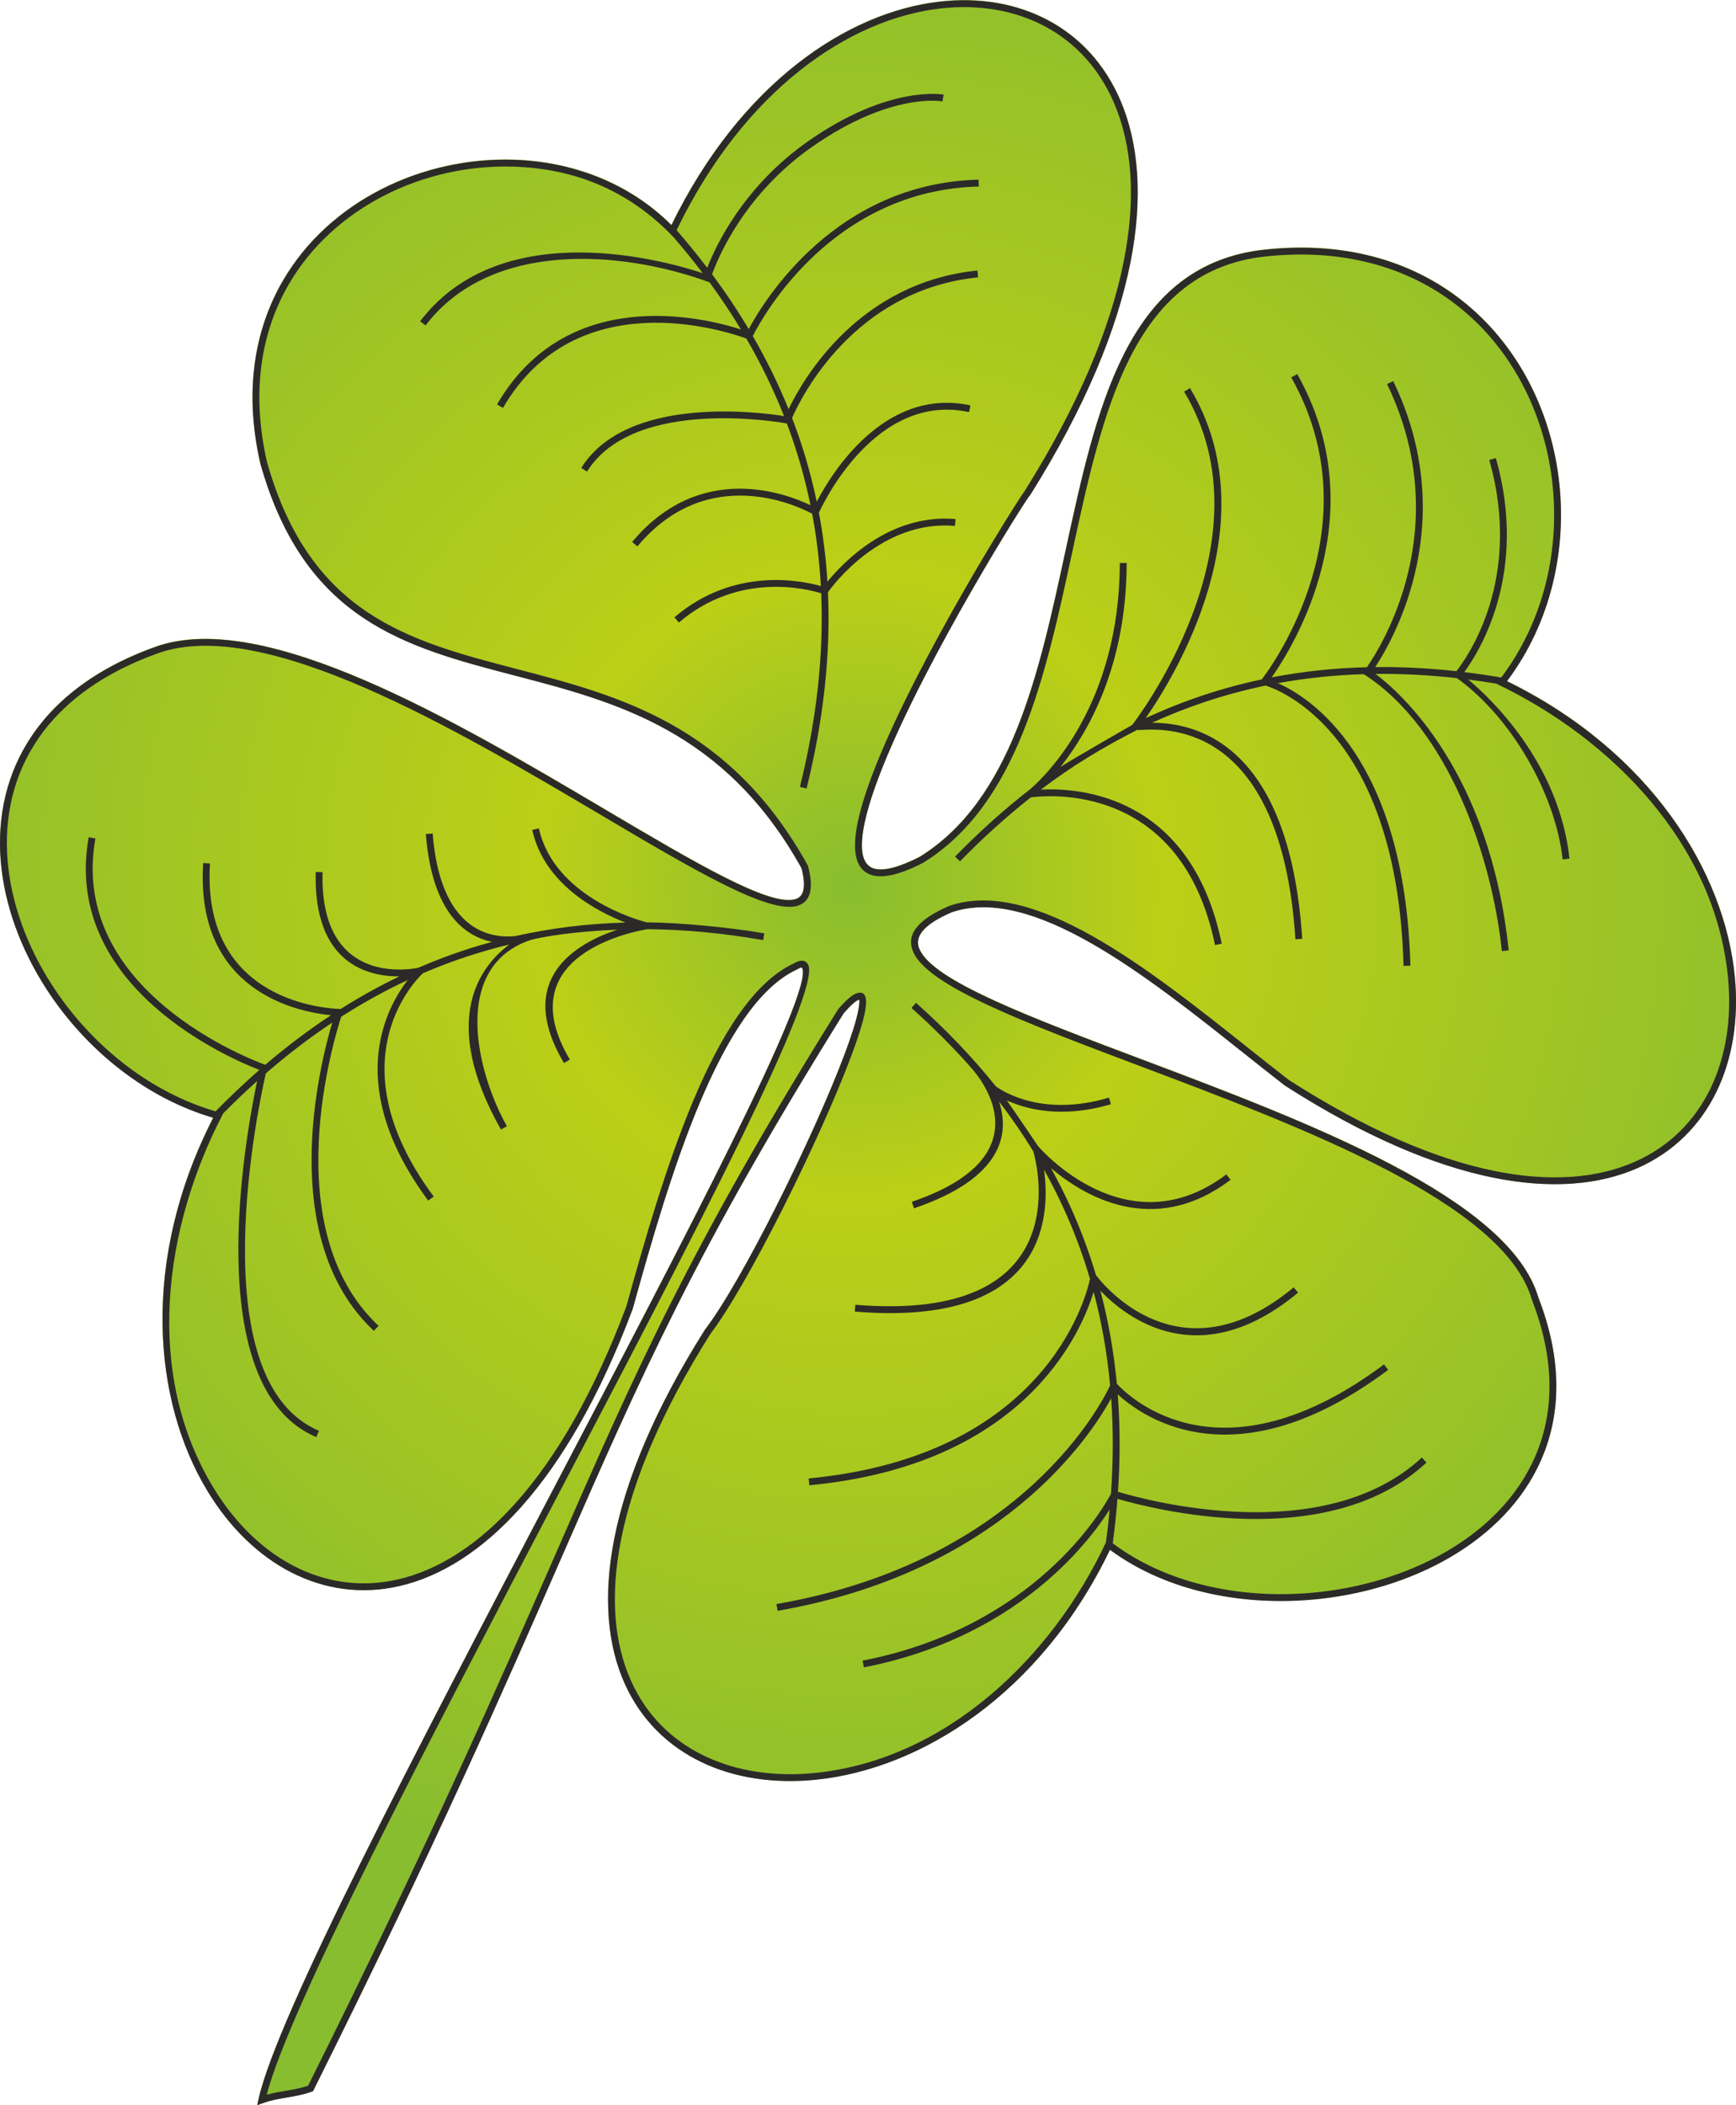 <?xml version="1.0" encoding="UTF-8"?>
<!DOCTYPE svg PUBLIC "-//W3C//DTD SVG 1.1//EN" "http://www.w3.org/Graphics/SVG/1.1/DTD/svg11.dtd">
<!-- Creator: CorelDRAW 2019 (64-Bit) -->
<svg xmlns="http://www.w3.org/2000/svg" xml:space="preserve" width="99px" height="120px" version="1.1" style="shape-rendering:geometricPrecision; text-rendering:geometricPrecision; image-rendering:optimizeQuality; fill-rule:evenodd; clip-rule:evenodd"
viewBox="0 0 703.12 852.24"
 xmlns:xlink="http://www.w3.org/1999/xlink"
 xmlns:xodm="http://www.corel.com/coreldraw/odm/2003">
 <defs>
  <style type="text/css">
   <![CDATA[
    .fil1 {fill:#2B2A29;fill-rule:nonzero}
    .fil0 {fill:url(#id0);fill-rule:nonzero}
   ]]>
  </style>
  <radialGradient id="id0" gradientUnits="userSpaceOnUse" gradientTransform="matrix(-1.362 0.318 -0.318 -1.362 928 736)" cx="344.53" cy="357.9" r="426.07" fx="344.53" fy="357.9">
   <stop offset="0" style="stop-opacity:1; stop-color:#88BD2F"/>
   <stop offset="0.212" style="stop-opacity:1; stop-color:#BCCF17"/>
   <stop offset="0.71" style="stop-opacity:1; stop-color:#88BD2F"/>
   <stop offset="1" style="stop-opacity:1; stop-color:#88BD2F"/>
  </radialGradient>
 </defs>
 <g id="Слой_x0020_1">
  <g id="_2363212077776">
   <g>
    <path class="fil0" d="M227.29 630.75c32.57,-74.43 54.55,-124.66 114.42,-220.62 2.94,-3.36 4.93,-5.09 6.1,-5.46 0.45,-0.14 0.35,1.43 -0.18,4.24 -0.78,4.18 -2.77,10.42 -5.61,17.96 -12.55,33.36 -41.48,91.76 -56.5,111.36l-0.04 0.05 -0.03 0.05c-40.68,64.48 -46.17,112.63 -32.4,143.24 6.54,14.53 17.4,25.12 30.91,31.64 13.44,6.48 29.5,8.93 46.49,7.2 42.52,-4.31 91.03,-34.73 119.11,-93.09 23.21,17.15 55.13,23.28 85.67,19.8 19.84,-2.26 39.13,-8.58 55.07,-18.56 16.02,-10.03 28.69,-23.76 35.21,-40.8 6.7,-17.52 6.91,-38.48 -2.4,-62.46 -11.73,-40.4 -93.63,-71.26 -161.06,-96.66 -45.38,-17.09 -84.13,-31.7 -89.65,-44.46 -2.16,-4.99 1.48,-9.91 12.95,-14.9 32.53,-11.26 78.66,25.39 118.27,56.88 5.7,4.52 11.26,8.94 16.78,13.22l0.06 0.04 0.04 0.03c64.17,41.11 112.23,46.89 142.88,33.29 14.56,-6.46 25.2,-17.28 31.79,-30.75 6.56,-13.42 9.1,-29.48 7.48,-46.51 -4.05,-42.59 -34.15,-91.34 -92.28,-119.8 17.83,-23.73 24.49,-53.69 20.95,-82.09 -1.75,-14.06 -6,-27.74 -12.63,-40.1 -6.64,-12.37 -15.67,-23.43 -26.97,-32.23 -20.26,-15.77 -47.8,-24.26 -81.93,-19.99l-0.01 0c-53.53,7.48 -65.67,63.57 -78.27,121.82 -10.72,49.55 -21.78,100.67 -59.06,123.74 -8.46,4.29 -14.33,5.7 -18.07,4.82 -4.33,-1.02 -5.77,-5.55 -5.16,-12.39 0.66,-7.45 3.72,-17.45 8.2,-28.67 17.93,-44.9 58.29,-108.87 59.75,-110.21l0.13 -0.12 0.11 -0.17c44.76,-71.39 50.87,-125.57 36.44,-159.39 -6.33,-14.85 -16.61,-25.79 -29.33,-32.57 -12.69,-6.77 -27.79,-9.38 -43.79,-7.57 -37.85,4.27 -80.84,33.31 -108.79,90.48 -17.26,-17.24 -40.36,-25.73 -63.94,-26.46 -18.36,-0.57 -37.04,3.57 -53.47,11.92 -16.45,8.37 -30.67,20.98 -40.1,37.33 -11.25,19.51 -15.7,44.34 -9.01,73.63l0.01 0.07c17.93,63.67 58.81,74.33 103.17,85.9 40.97,10.69 84.97,22.17 116.04,77.97 2,7.78 0.89,11.67 -2.68,12.6 -10.63,2.78 -40.39,-14.82 -76.84,-36.37 -60,-35.47 -137.92,-81.55 -182,-65.91 -25.16,8.98 -41.91,22.58 -51.79,38.5 -9.74,15.68 -12.81,33.58 -10.7,51.54 2.11,17.88 9.36,35.82 20.27,51.66 15.68,22.78 38.97,41.25 65.46,49 -29.52,57.64 -24.47,114.73 -2.24,151.26 8.88,14.61 20.52,25.95 33.81,32.77 13.33,6.84 28.32,9.12 43.84,5.56 32.69,-7.48 67.73,-40.92 94.53,-112.3l0.02 -0.06 0.02 -0.06c7.25,-26.17 16.04,-56.93 26.99,-82.99 10.85,-25.82 23.78,-46.96 39.36,-54.17l0.06 -0.02 0.06 -0.04c1.23,-0.72 1.9,-0.92 2.05,-0.67 5.2,8.96 -46.97,108.49 -101.91,213.28 -54.07,103.13 -110.8,211.34 -118.23,244.72l-0.54 2.45 2.36 -0.84c6.43,-2.28 13.21,-2.31 19.7,-4.6l0.53 -0.19 0.25 -0.5c49.56,-99.37 77.5,-163.23 100.27,-215.27z"/>
    <path class="fil1" d="M339.43 408.63c-60.03,96.2 -82.05,146.52 -114.68,221.1 -22.69,51.85 -50.52,115.47 -99.96,214.63 -3.18,1.07 -6.14,1.56 -9.1,2.06 -2.5,0.42 -5,0.84 -7.68,1.6 9.35,-35.57 64.64,-141.03 117.4,-241.66 55.3,-105.49 107.82,-205.68 101.84,-215.96 -1.06,-1.82 -2.96,-2 -5.79,-0.36 -16.29,7.58 -29.62,29.22 -40.69,55.58 -10.99,26.14 -19.81,56.99 -27.09,83.25 -26.42,70.35 -60.67,103.24 -92.53,110.53 -14.84,3.4 -29.19,1.22 -41.96,-5.34 -12.82,-6.58 -24.08,-17.56 -32.7,-31.73 -28.26,-46.44 -20.26,-105.32 3.9,-151.57l-0.01 -0.01c4.52,-4.58 9.11,-8.95 13.77,-13.12 -4.76,22.5 -23.37,124.14 23.95,144.15l1.08 -2.56c-48.91,-20.69 -23.76,-134.94 -21.51,-144.69 8.73,-7.58 17.69,-14.43 26.9,-20.56 -5.09,17.12 -22.86,87.54 16.85,124.79l1.9 -2.03c-42.02,-39.42 -17.51,-117.84 -15.11,-125.13 8.75,-5.61 17.72,-10.56 26.92,-14.85 -9.07,11.71 -25.81,43.27 8.3,89.29l2.23 -1.64c-40.16,-54.19 -7.76,-87.21 -4.41,-90.39 5.69,-2.44 11.48,-4.65 17.35,-6.6 5.8,-1.92 11.69,-3.6 17.67,-5.04 -11.33,8.42 -28.76,30.01 -3.37,74.92l2.41 -1.36c-12.27,-21.71 -22.91,-64.74 9.89,-75.5 10.34,-2.46 24.18,-3.63 34.85,-4.07 -16.53,5.47 -41.94,19.82 -21.62,54l2.38 -1.41c-25.38,-42.7 26.82,-52.05 31.42,-52.79 15.08,0.13 30.69,1.59 46.86,4.42l0.48 -2.74c-13.55,-2.37 -33.95,-4.34 -47.69,-4.46 -3.52,-0.91 -37.43,-10.37 -43.62,-38.01l-2.7 0.62c4.89,21.85 25.91,32.89 37.75,37.48 -15.43,0.43 -30.3,2.27 -44.67,5.5 -10.15,0.99 -30.26,-2.16 -33.41,-41.53l-2.76 0.22c2.54,31.76 15.72,41.34 26.81,43.63 -3.89,1.06 -7.74,2.22 -11.55,3.49 -6.24,2.07 -12.37,4.42 -18.41,7.04 -6.1,1.16 -39.83,5.55 -38.68,-38.74l-2.77 -0.06c-0.96,36.99 20.96,42.32 33.88,42.26 -8.1,3.89 -16.02,8.29 -23.77,13.18 -4.3,-0.08 -56.49,-2.18 -52.93,-58.9l-2.77 -0.17c-3.27,52.04 38.24,60.29 51.78,61.6 -9.11,5.99 -17.97,12.69 -26.62,20.07 -5.38,-1.95 -79.81,-29.98 -68.8,-91.63l-2.73 -0.49c-10.81,60.53 57.2,89.58 69.14,94.19 -6.01,5.25 -11.92,10.84 -17.73,16.77 -25.93,-7.54 -48.76,-25.63 -64.14,-47.96 -10.66,-15.48 -17.74,-32.99 -19.79,-50.42 -2.04,-17.35 0.91,-34.64 10.29,-49.74 9.57,-15.41 25.85,-28.6 50.36,-37.35 42.86,-15.2 120.16,30.5 179.68,65.69 36.98,21.87 67.19,39.73 78.93,36.66 5.34,-1.4 7.18,-6.4 4.62,-16.17l-0.05 -0.19 -0.08 -0.14c-31.64,-56.97 -76.28,-68.61 -117.84,-79.45 -43.56,-11.35 -83.7,-21.82 -101.2,-83.95 -6.49,-28.52 -2.19,-52.64 8.73,-71.56 9.15,-15.87 22.97,-28.11 38.96,-36.25 16.02,-8.15 34.22,-12.18 52.13,-11.62 25.44,0.79 47.19,10.03 64.79,28.47l0.01 -0.01c4.17,4.83 8.14,9.73 11.89,14.68 -13.17,-4.42 -81.02,-24.42 -114.45,19.46l2.21 1.68c26.08,-34.25 78.72,-30.72 115,-17.45 4.58,6.27 8.83,12.63 12.74,19.09 -15.78,-5.04 -70.56,-18.21 -98.8,30.36l2.4 1.4c29.54,-50.8 89.49,-31.4 98.57,-28.1 5.94,10.21 11.03,20.67 15.26,31.4 -10.05,-1.59 -63.68,-8.55 -82.12,21l2.35 1.47c19.35,-31 80.73,-19.5 80.9,-19.47l0.03 0.01c3.07,8.14 5.65,16.44 7.72,24.9 0.67,2.71 1.28,5.44 1.84,8.18 -9.94,-4.78 -44.72,-18 -72.23,14.88l2.13 1.79c28.54,-34.11 65.27,-16.19 70.78,-13.22 1.8,9.56 2.97,19.31 3.52,29.28 -7.63,-2.18 -35.12,-8.01 -59.29,12.65l1.79 2.12c24.36,-20.81 52.17,-13.55 57.64,-11.83 1.04,24.75 -1.79,50.82 -8.61,78.35l2.68 0.67c6.93,-27.92 9.77,-54.35 8.68,-79.46 2.01,-2.82 21.74,-29.42 51.42,-26.85l0.24 -2.77c-26.7,-2.31 -45.64,17.67 -51.88,25.35 -0.59,-9.49 -1.74,-18.8 -3.45,-27.92 1.45,-3.21 22.92,-48.95 60.8,-40.73l0.58 -2.71c-34.83,-7.56 -56.29,27.54 -62.26,38.98 -0.52,-2.49 -1.08,-4.95 -1.69,-7.41 -2.23,-9.09 -5.02,-17.92 -8.31,-26.49 3.66,-8.36 25.06,-51.86 75.38,-56.93l-0.29 -2.76c-47.99,4.83 -70.43,43.55 -76.5,56.12 -4.13,-10.23 -8.99,-20.09 -14.5,-29.6 4.55,-8.91 32.71,-59.04 91.54,-60.53l-0.07 -2.78c-57.52,1.46 -86.46,48.15 -93.12,60.5 -4.54,-7.63 -9.5,-15.02 -14.83,-22.19 2.63,-7.28 13.29,-32.55 40.49,-51.58l0.01 0c32,-22.39 52.75,-18.42 52.81,-18.41l0.45 -2.74c-0.06,-0.01 -21.91,-4.18 -54.85,18.86l0 0.01c-26,18.18 -37.29,42.01 -40.88,51.23 -3.95,-5.19 -8.09,-10.26 -12.41,-15.22 27.48,-56.77 69.82,-85.57 107.02,-89.77 15.44,-1.74 29.98,0.76 42.17,7.26 12.16,6.48 22,16.96 28.07,31.21 14.12,33.08 7.97,86.33 -36.24,156.83l0.01 0c-3.66,4.9 -42.69,67.08 -60.21,110.94 -4.59,11.47 -7.72,21.74 -8.4,29.46 -0.74,8.34 1.31,13.93 7.29,15.33 4.39,1.03 10.89,-0.43 20,-5.07l0.1 -0.05c38.34,-23.67 49.54,-75.41 60.38,-125.55 12.39,-57.28 24.33,-112.44 75.92,-119.66l0 0c33.32,-4.16 60.17,4.09 79.89,19.44 10.97,8.54 19.75,19.3 26.21,31.34 6.47,12.07 10.62,25.42 12.33,39.14 3.46,27.79 -3.07,57.08 -20.54,80.25 -5.04,-0.86 -10.03,-1.6 -14.97,-2.19 6.24,-8.48 26,-40.17 12.8,-86.64l-2.67 0.76c13.74,48.35 -9.03,80.09 -13.33,85.51 -11.22,-1.24 -22.16,-1.79 -32.85,-1.67 7.92,-12.1 34.48,-59.46 7.27,-115.78l-2.49 1.2c28.04,58.06 -2.37,106.31 -8.15,114.64 -13.26,0.33 -26.11,1.7 -38.57,4.11 9.07,-12.92 42.09,-66.48 10.33,-122.79l-2.42 1.36c33.82,59.97 -7.79,116.84 -11.94,122.25 -8.03,1.7 -15.89,3.83 -23.61,6.39 -7.97,2.65 -15.77,5.75 -23.42,9.3 11.09,-15.86 50.74,-79.23 17.95,-133.62l-2.38 1.43c36.77,60.98 -20.84,134.7 -21,134.91 0,-0.01 -25.87,14.85 -29.1,17.07 11.33,-14.18 26.78,-41.11 26.84,-82.6l-2.78 0c-0.08,56.95 -29.57,85.73 -36.2,91.49 -10.49,8.14 -20.66,17.27 -30.52,27.36l1.98 1.94c9.28,-9.5 18.83,-18.13 28.67,-25.89 5.38,-0.74 60.88,-7.07 74.64,59.78l2.71 -0.57c-12.45,-60.51 -58.11,-63.18 -73.26,-62.37 12.8,-9.69 24.78,-16.88 39.02,-24.19 0.44,0.08 1.14,0.04 2.16,0 10.17,-0.47 56.19,-2.56 61.93,84.78l2.76 -0.19c-5.35,-81.49 -45.37,-87.43 -60.83,-87.47 7.1,-3.23 14.33,-6.08 21.71,-8.53 7.94,-2.63 16.05,-4.81 24.33,-6.53 -0.05,0.2 53.11,13.87 55.82,113.49l2.78 -0.08c-2.3,-84.53 -40.69,-108.62 -53.66,-114.37 11.26,-2.07 22.84,-3.29 34.76,-3.65 34.33,21.93 51.96,74.05 55.95,112.12l2.76 -0.3c-7.62,-72.61 -43.99,-104.47 -53.95,-111.92 10.71,-0.12 21.7,0.45 32.97,1.71 21.92,15.63 39.96,46.87 42.84,73.38l2.76 -0.31c-4.19,-38.6 -31.61,-64.64 -41,-72.52 3.78,0.49 7.59,1.05 11.44,1.69l-0.02 0.02c46.86,22.37 88.67,65.11 93.8,119.05 1.57,16.51 -0.88,32.06 -7.21,45.02 -6.31,12.9 -16.49,23.25 -30.42,29.42 -29.87,13.26 -76.98,7.45 -140.22,-33.05 -5.29,-4.09 -10.93,-8.57 -16.7,-13.16 -40.17,-31.93 -86.94,-69.09 -120.91,-57.31l-0.09 0.04c-13.33,5.76 -17.35,11.94 -14.48,18.57 5.98,13.85 45.24,28.64 91.21,45.96 66.89,25.2 148.17,55.82 159.41,94.92l0.02 0.07 0.01 0.05c9.06,23.29 8.88,43.59 2.41,60.48 -6.29,16.45 -18.55,29.72 -34.08,39.44 -15.6,9.76 -34.48,15.94 -53.93,18.16 -30.12,3.43 -61.56,-2.66 -84.23,-19.67 0.82,-6.09 1.46,-12.09 1.91,-18.01 14.44,4.22 85.23,22.38 125.16,-14.66l-1.88 -2.04c-39.44,36.59 -110.41,17.64 -123.07,13.87 0.93,-13.62 0.89,-26.77 -0.09,-39.47 10.68,9.79 48.22,35.88 109.51,-9.89l-1.65 -2.23c-65.71,49.07 -102.87,13.63 -108.22,7.86 -1.23,-13.03 -3.46,-25.59 -6.68,-37.71 10.58,11.05 40.1,34.04 80.07,0.81l-1.77 -2.14c-45.75,38.02 -76.98,-0.85 -80.07,-4.95 -1.37,-4.57 -2.87,-9.07 -4.52,-13.52 -3.81,-10.26 -8.39,-20.19 -13.71,-29.8 12.89,10.96 41.36,28.47 72.72,4.74l-1.67 -2.22c-40.54,30.67 -76.14,-11.27 -76.24,-11.39 0,0.01 -11.5,-16.96 -12.71,-18.56 7.84,3.59 22.26,7.46 42.18,1.55l-0.79 -2.66c-26.46,7.85 -42.51,-2.18 -45.81,-4.56 -9.48,-11.81 -20.27,-23.07 -32.34,-33.82l-1.85 2.07c8.44,7.53 16.25,15.3 23.42,23.33l-0.04 0.03c0.1,0.11 35.25,35.2 -23.24,55.13l0.88 2.63c36.19,-12.33 38.75,-30.28 34.43,-43.27 5.04,6.58 9.69,13.33 13.92,20.26 1.82,6.42 17.47,69.45 -72.1,62.06l-0.23 2.76c77.34,6.38 79.35,-38.07 76.65,-57.44 5.43,9.7 10.08,19.74 13.94,30.13 1.72,4.63 3.28,9.33 4.68,14.11 -1.84,8.4 -18.75,71.75 -113.94,80.74l0.26 2.77c86.56,-8.18 109.78,-60.79 115.15,-78.28 3.24,12.15 5.47,24.76 6.68,37.85 -2.42,5.27 -34.47,71.03 -135.15,88.53l0.48 2.73c90.39,-15.7 126.33,-70.03 135.1,-86.01 0.89,12.45 0.86,25.33 -0.09,38.66 -3.67,6.88 -31.05,53.96 -100.61,67.52l0.53 2.72c61.03,-11.89 90.25,-49.3 99.56,-63.92 -0.4,4.39 -0.9,8.83 -1.51,13.32 -21.85,46.55 -64.72,87.96 -117.76,93.34 -16.48,1.67 -32.03,-0.69 -45.01,-6.96 -12.92,-6.23 -23.32,-16.37 -29.57,-30.27 -13.42,-29.83 -7.9,-77.03 32.18,-140.57 15.15,-19.83 44.24,-78.51 56.84,-112.01 2.9,-7.71 4.94,-14.11 5.75,-18.43 1.07,-5.7 0.14,-8.51 -3.38,-7.4 -1.66,0.52 -4.09,2.54 -7.42,6.34l-0.06 0.07 -0.07 0.11zm-112.14 222.21c32.57,-74.43 54.54,-124.66 114.42,-220.62 2.94,-3.36 4.93,-5.09 6.1,-5.46 0.45,-0.14 0.35,1.43 -0.18,4.24 -0.79,4.18 -2.77,10.42 -5.62,17.96 -12.54,33.36 -41.47,91.76 -56.49,111.36l-0.04 0.05 -0.03 0.05c-40.68,64.48 -46.17,112.63 -32.4,143.24 6.54,14.53 17.4,25.12 30.9,31.64 13.45,6.49 29.51,8.93 46.5,7.2 42.52,-4.3 91.03,-34.73 119.11,-93.08 23.21,17.14 55.13,23.27 85.67,19.79 19.84,-2.26 39.13,-8.58 55.07,-18.56 16.02,-10.03 28.69,-23.76 35.21,-40.8 6.71,-17.52 6.91,-38.48 -2.4,-62.46 -11.73,-40.4 -93.63,-71.26 -161.06,-96.66 -45.38,-17.09 -84.14,-31.69 -89.65,-44.46 -2.16,-4.99 1.48,-9.92 12.95,-14.9 32.54,-11.26 78.66,25.39 118.27,56.88 5.7,4.53 11.26,8.95 16.78,13.22l0.05 0.04 0.05 0.03c64.16,41.11 112.23,46.89 142.88,33.29 14.56,-6.46 25.2,-17.28 31.79,-30.76 6.56,-13.41 9.1,-29.47 7.48,-46.5 -4.05,-42.59 -34.15,-91.33 -92.28,-119.8 17.83,-23.73 24.49,-53.69 20.95,-82.09 -1.75,-14.06 -6,-27.74 -12.63,-40.1 -6.64,-12.36 -15.66,-23.43 -26.97,-32.23 -20.26,-15.77 -47.8,-24.26 -81.93,-19.99l-0.01 0c-53.53,7.48 -65.67,63.58 -78.27,121.82 -10.72,49.55 -21.78,100.67 -59.06,123.74 -8.46,4.3 -14.33,5.7 -18.08,4.82 -4.32,-1.02 -5.76,-5.55 -5.15,-12.39 0.66,-7.45 3.72,-17.45 8.2,-28.67 17.93,-44.9 58.29,-108.87 59.75,-110.21l0.13 -0.12 0.1 -0.17c44.77,-71.39 50.88,-125.57 36.45,-159.39 -6.33,-14.85 -16.61,-25.79 -29.33,-32.57 -12.69,-6.77 -27.78,-9.38 -43.79,-7.57 -37.85,4.27 -80.84,33.31 -108.79,90.48 -17.26,-17.25 -40.36,-25.72 -63.94,-26.46 -18.36,-0.57 -37.03,3.57 -53.46,11.92 -16.46,8.37 -30.68,20.98 -40.11,37.33 -11.25,19.51 -15.7,44.34 -9.01,73.63l0.01 0.07c17.93,63.67 58.81,74.34 103.17,85.9 40.97,10.69 84.97,22.17 116.04,77.97 2,7.78 0.89,11.67 -2.69,12.6 -10.62,2.78 -40.38,-14.81 -76.83,-36.36 -60,-35.48 -137.92,-81.56 -182,-65.92 -25.16,8.98 -41.91,22.58 -51.79,38.5 -9.74,15.68 -12.81,33.58 -10.7,51.54 2.11,17.88 9.35,35.82 20.26,51.66 15.69,22.78 38.98,41.25 65.47,49.01 -29.52,57.63 -24.47,114.72 -2.24,151.25 8.88,14.61 20.52,25.95 33.81,32.77 13.33,6.84 28.32,9.12 43.84,5.56 32.69,-7.48 67.73,-40.92 94.53,-112.3l0.02 -0.06 0.01 -0.06c7.26,-26.17 16.05,-56.93 26.99,-82.98 10.86,-25.83 23.8,-46.97 39.37,-54.17l0.06 -0.03 0.06 -0.04c1.23,-0.72 1.9,-0.92 2.04,-0.66 5.21,8.95 -46.96,108.48 -101.9,213.26 -54.07,103.13 -110.8,211.35 -118.23,244.73l-0.54 2.45 2.36 -0.84c3.37,-1.19 6.5,-1.72 9.62,-2.24 3.23,-0.54 6.48,-1.09 10.08,-2.36l0.53 -0.19 0.25 -0.5c49.56,-99.37 77.5,-163.23 100.27,-215.27z"/>
   </g>
  </g>
 </g>
</svg>
